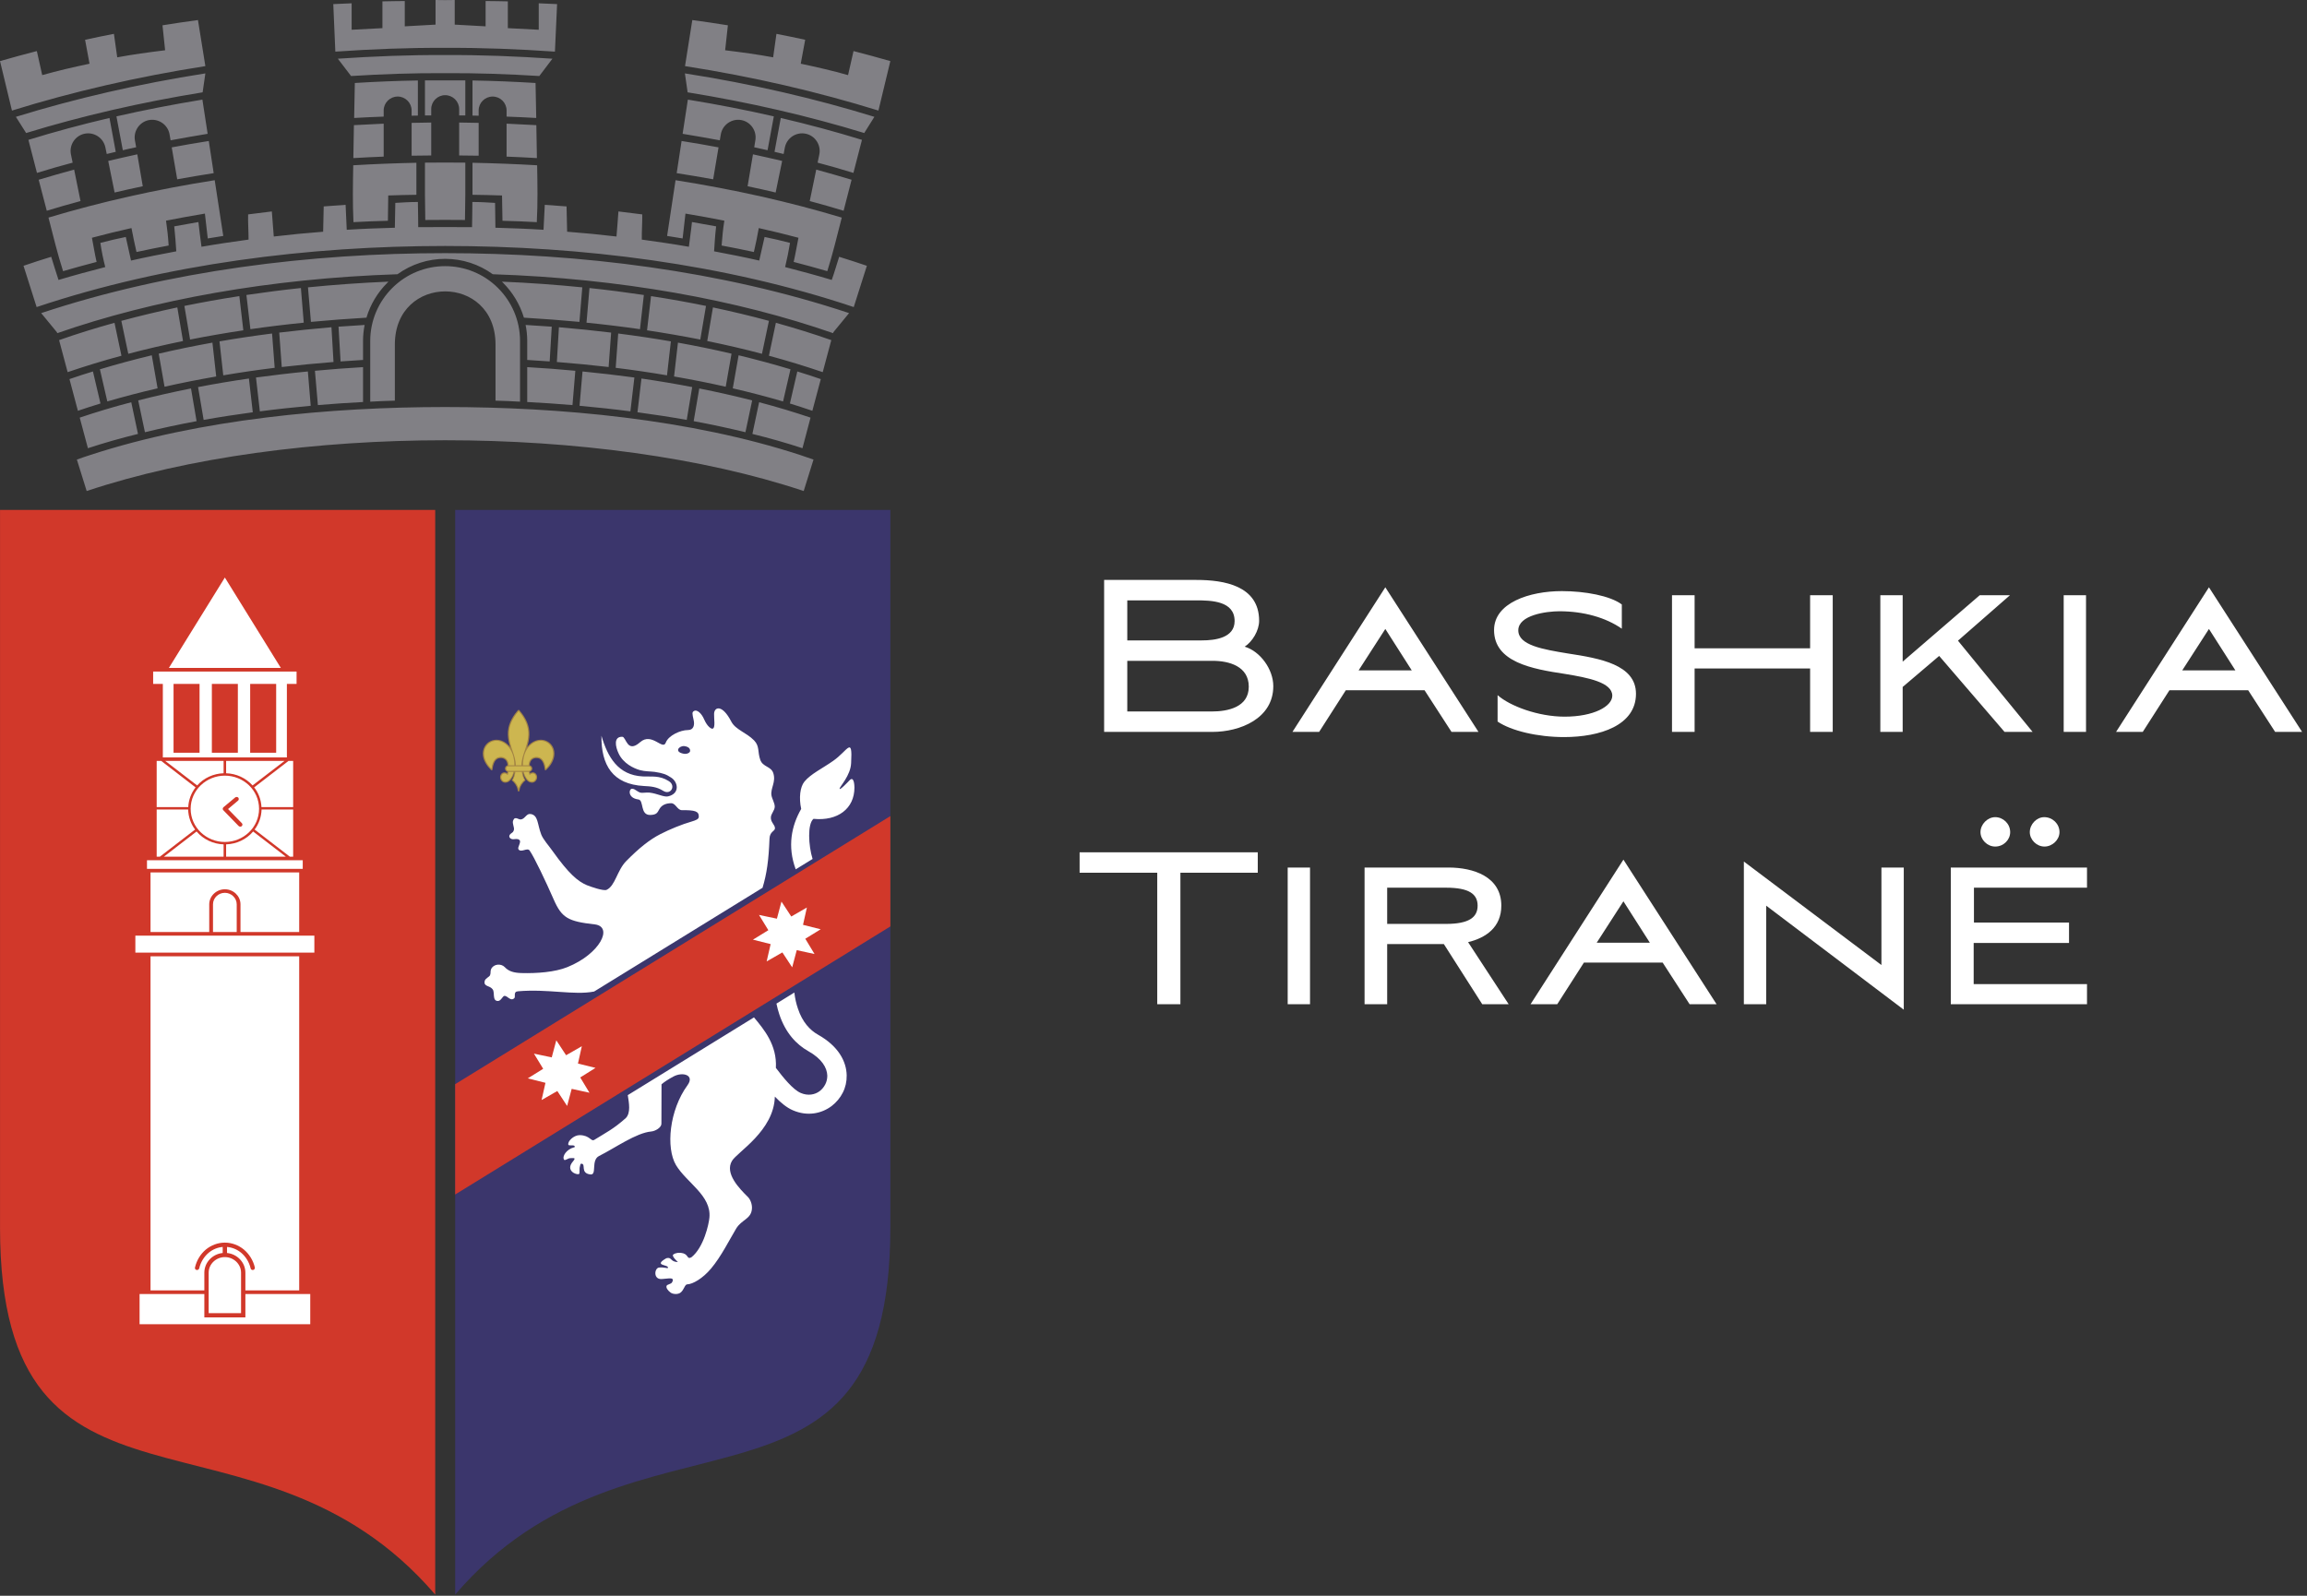 <svg width="542" height="375" viewBox="0 0 542 375" fill="none" xmlns="http://www.w3.org/2000/svg">
<rect x="0" y="0" width="542" height="375" fill="#333333" stroke="none"/>
<g clip-path="url(#clip0_5_19)">
<path fill-rule="evenodd" clip-rule="evenodd" d="M0.006 119.839C34.078 119.839 68.149 119.839 102.248 119.839C102.248 204.804 102.248 289.768 102.248 374.732C60.06 325.58 0.006 364.205 0.006 288.509C0.006 231.027 0.006 177.321 0.006 119.839Z" fill="#D1382A"/>
<path fill-rule="evenodd" clip-rule="evenodd" d="M73.855 223.875V219.884H31.801V223.875H73.855ZM46.801 298.071C46.721 298.339 46.453 298.5 46.185 298.446C45.917 298.393 45.73 298.125 45.81 297.857C46.212 296.143 47.123 294.696 48.355 293.652C49.587 292.634 51.167 292.018 52.828 292.018C54.489 292.018 56.069 292.634 57.301 293.652C58.533 294.696 59.471 296.143 59.873 297.857C59.926 298.125 59.739 298.393 59.471 298.446C59.203 298.5 58.935 298.339 58.882 298.071C58.533 296.571 57.73 295.312 56.658 294.402C55.721 293.625 54.569 293.143 53.337 293.036V294.455C55.721 294.696 57.649 296.652 57.649 299.089V303.241H70.292V224.732H35.364V303.241H48.007V299.089C48.007 296.652 49.935 294.696 52.319 294.455V293.036C51.087 293.143 49.962 293.625 49.024 294.402C47.953 295.312 47.149 296.571 46.801 298.071ZM56.632 299.089C56.632 297.027 54.864 295.42 52.828 295.42C50.792 295.42 49.024 297.027 49.024 299.089C49.024 302.357 49.024 305.33 49.024 308.598H56.632C56.632 305.33 56.632 302.357 56.632 299.089ZM48.007 304.098H32.792V311.196C46.158 311.196 59.524 311.196 72.89 311.196V304.098H57.649V309.589H48.007V304.098ZM50.042 219.027H55.614V212.518C55.614 211.018 54.328 209.812 52.828 209.812C51.328 209.812 50.042 210.991 50.042 212.518V219.027ZM56.498 219.027H70.292V205.018H35.364V219.027H49.158V212.518C49.158 210.536 50.873 208.982 52.828 208.982C54.81 208.982 56.498 210.536 56.498 212.518V219.027ZM40.774 160.714H46.882V176.893H40.774V160.714ZM58.774 160.714H64.882V176.893H58.774V160.714ZM49.774 160.714H55.882V176.893H49.774V160.714ZM55.265 187.393C55.48 187.232 55.801 187.259 55.989 187.446C56.149 187.661 56.123 187.982 55.935 188.143L53.578 190.125L56.819 193.446C57.007 193.634 57.007 193.955 56.792 194.143C56.605 194.33 56.283 194.304 56.069 194.116L52.453 190.393C52.265 190.205 52.292 189.884 52.507 189.696L55.265 187.393ZM52.828 182.277C48.489 182.277 44.792 185.679 44.792 190.071C44.792 194.464 48.489 197.866 52.828 197.866C57.167 197.866 60.864 194.464 60.864 190.071C60.864 185.679 57.167 182.277 52.828 182.277ZM71.123 202.152V204.187C58.935 204.187 46.721 204.187 34.533 204.187V202.152C46.721 202.152 58.935 202.152 71.123 202.152ZM68.873 178.821V189.67H61.426C61.346 187.929 60.73 186.321 59.712 185.036L67.774 178.821H68.873ZM68.873 190.232V201.321H68.096L59.819 194.946C60.81 193.634 61.399 192 61.453 190.232H68.873ZM67.158 201.321H53.123V198.429C55.56 198.348 57.89 197.277 59.471 195.402L67.158 201.321ZM52.533 201.321H38.498L46.185 195.402C47.792 197.277 50.096 198.348 52.533 198.429V201.321ZM37.56 201.321H36.81V190.232H44.203C44.257 192 44.846 193.634 45.837 194.946L37.56 201.321ZM36.81 189.67V178.821H37.882L45.944 185.036C44.953 186.321 44.31 187.929 44.23 189.67H36.81ZM38.819 178.821H52.533V181.714C50.149 181.795 47.899 182.812 46.319 184.58L38.819 178.821ZM53.123 178.821H66.837L59.337 184.58C57.757 182.812 55.507 181.795 53.123 181.714V178.821ZM69.676 157.821V160.714H67.399V177.991H38.257V160.714H35.98V157.821H69.676ZM52.828 135.723L65.98 156.964H39.676L52.828 135.723Z" fill="white"/>
<path fill-rule="evenodd" clip-rule="evenodd" d="M209.176 119.839C175.078 119.839 141.006 119.839 106.935 119.839C106.935 204.804 106.935 289.768 106.935 374.732C149.096 325.58 209.176 364.205 209.176 288.509C209.176 231.027 209.176 177.321 209.176 119.839Z" fill="#3B366C"/>
<path fill-rule="evenodd" clip-rule="evenodd" d="M209.176 191.786V217.714L106.935 280.714V254.786L209.176 191.786Z" fill="#D1382A"/>
<path fill-rule="evenodd" clip-rule="evenodd" d="M130.694 244.473L132.998 247.982L136.694 245.866L135.783 249.938L139.908 250.955L136.319 253.205L138.489 256.795L134.31 255.884L133.239 259.902L130.935 256.393L127.239 258.509L128.149 254.464L123.998 253.42L127.614 251.17L125.444 247.607L129.623 248.491L130.694 244.473Z" fill="white"/>
<path fill-rule="evenodd" clip-rule="evenodd" d="M183.596 211.875L185.899 215.384L189.569 213.268L188.658 217.339L192.81 218.384L189.194 220.607L191.364 224.196L187.185 223.286L186.114 227.33L183.81 223.821L180.114 225.938L181.051 221.866L176.899 220.821L180.515 218.598L178.319 215.009L182.524 215.893L183.596 211.875Z" fill="white"/>
<path fill-rule="evenodd" clip-rule="evenodd" d="M147.489 257.357C147.783 259.232 148.212 261.509 147.033 262.741C144.114 265.339 142.399 266.143 139.64 267.857C138.837 268.366 138.623 266.786 136.185 266.759C134.765 266.759 133.265 268.259 133.533 269.036C133.64 269.277 134.631 269.063 134.899 269.25C135.167 269.491 135.06 269.571 134.873 269.625C133.078 270.08 132.006 271.768 132.515 272.518C132.73 272.866 133.399 272.17 133.989 272.17C134.819 272.17 135.408 271.982 134.605 272.946C132.73 275.116 135.462 276.188 136.024 275.893C136.292 275.732 136.024 274.661 136.265 274.045C136.373 273.723 136.292 273.509 136.533 273.482C137.819 273.402 136.158 275.705 138.73 276C140.31 276.161 138.783 272.652 140.739 271.661C144.542 269.759 149.444 266.223 153.006 265.902C153.944 265.821 155.39 264.991 155.39 264.08C155.39 261 155.417 257.92 155.417 254.813C156.006 254.304 156.998 253.634 158.203 252.991C160.373 251.813 163.265 252.616 161.524 255.027C157.239 260.893 156.408 269.732 158.819 273.804C161.31 277.955 167.176 280.955 166.667 286.152C166.533 287.652 165.355 293.116 162.462 295.446C161.417 296.063 161.765 294.911 160.533 294.536C159.73 294.295 158.846 294.375 158.23 294.777C157.587 295.152 159.328 296.598 159.274 296.598C157.373 296.518 157.881 295.313 156.542 295.688C153.274 297.563 157.239 297.107 156.917 297.964C156.864 298.152 155.953 297.723 154.801 297.884C153.703 298.045 153.435 300.83 155.605 300.563C156.06 300.509 156.649 300.455 157.131 300.429C157.908 300.375 158.364 300.536 157.881 301.366C157.667 301.768 156.783 301.821 156.623 302.143C156.381 302.598 156.944 303.321 157.533 303.75C158.149 304.205 159.328 304.205 159.864 303.777C160.721 303.161 160.855 301.821 161.471 301.821C162.73 301.795 165.087 300.455 167.042 298.125C169.399 295.339 171.408 291.295 172.935 288.75C174.221 286.58 176.471 286.527 176.658 284.063C176.739 282.991 176.283 281.866 175.721 281.304C173.739 279.348 170.203 275.759 171.971 272.813C173.203 270.723 181.828 265.768 182.042 257.705C183.381 259.098 184.828 260.304 186.274 260.92C189.676 262.393 192.998 261.723 195.408 259.902C196.48 259.071 197.39 258 198.006 256.768C198.623 255.563 198.944 254.17 198.917 252.723C198.864 249.429 196.962 245.839 192.194 243.161C190.292 242.089 188.498 240.188 187.453 237C187.078 235.902 186.783 234.67 186.623 233.25L182.417 235.848C182.605 236.732 182.819 237.589 183.087 238.366C184.56 242.786 187.131 245.464 189.89 247.018C193.051 248.786 194.31 250.902 194.364 252.777C194.364 253.527 194.203 254.223 193.881 254.839C193.56 255.455 193.131 255.991 192.569 256.42C191.417 257.277 189.81 257.571 188.123 256.848C186.301 256.071 184.024 253.259 182.283 250.955C182.578 245.571 179.498 241.929 177.14 239.089L147.489 257.357ZM157.131 183.563C158.899 184.661 157.56 186.964 155.792 185.839C154.265 184.875 152.846 184.795 151.292 184.714C143.899 184.313 141.221 179.786 141.301 172.902C142.774 177.938 145.212 182.17 151.024 182.464C153.006 182.571 154.908 182.143 157.131 183.563ZM188.23 190.098C185.953 194.063 184.935 198.857 186.944 204.295L190.908 201.857C189.917 198.696 189.676 193.607 191.123 192.429C196.828 192.991 200.739 190.018 200.739 185.089C200.739 184.768 200.685 182.143 199.533 183.429C199.319 183.67 197.256 185.839 197.256 185.357C197.256 184.848 199.855 182.25 199.962 179.304C200.31 172.875 199.212 176.384 195.756 178.795C193.346 180.509 190.453 181.875 188.98 183.696C187.962 184.955 187.667 187.5 188.23 190.098ZM179.149 208.634C180.14 205.366 180.596 202.152 180.783 197.116C180.837 195.402 182.042 195.348 182.069 194.679C182.096 193.795 181.024 193.259 181.105 192.054C181.158 191.223 181.989 190.446 182.015 189.616C182.042 188.732 181.373 187.741 181.239 186.884C180.998 185.196 182.364 183.777 181.667 181.661C181.131 180.054 179.203 180.268 178.614 178.554C177.944 176.652 178.506 175.393 177.167 174C175.292 172.098 172.828 171.509 171.81 169.58C169.667 165.429 167.819 166.125 167.765 167.732C167.712 168.857 168.14 171.054 167.417 171.241C167.176 171.321 166.239 170.893 165.435 169.071C164.873 167.732 163.774 166.607 162.998 167.116C162.596 167.384 162.596 167.598 162.971 169.259C163.212 170.304 162.998 171.563 161.631 171.563C159.837 171.563 157.024 172.848 156.408 174.536C155.712 176.411 153.14 172.018 150.408 174.402C147.301 177.161 147.14 173.17 146.203 173.143C144.087 173.089 144.596 175.5 145.319 177.027C146.417 179.411 148.855 180.563 150.381 180.991C151.587 181.313 152.765 181.259 153.81 181.393C155.873 181.714 156.515 181.982 157.667 182.732C159.328 183.777 159.783 186.509 156.944 187.152C155.953 187.366 154.426 186.482 152.605 186.268C151.774 186.188 150.89 186.402 150.435 186.268C149.685 186.027 149.123 185.384 148.667 185.384C147.756 185.063 147.248 187.527 149.98 187.875C151.319 188.036 150.328 191.518 152.712 191.518C154.265 191.491 154.426 191.009 154.908 190.152C155.471 189.134 156.542 188.759 157.694 188.759C158.765 188.759 159.114 190.393 160.212 190.393C163.265 190.366 164.203 190.634 164.176 191.92C164.176 192.509 163.506 192.75 162.542 193.045C160.131 193.741 157.346 194.893 155.149 196.018C152.631 197.304 150.114 199.313 147.114 202.366C144.971 204.536 144.542 208.205 142.506 209.116C141.783 209.438 138.73 208.366 137.873 208.018C135.783 207.134 133.667 205.393 129.81 199.982C128.953 198.75 127.587 197.277 127.131 196.045C126.221 193.634 126.462 191.625 124.721 191.304C123.649 191.116 123.489 192.295 122.471 192.563C121.828 192.723 120.971 191.625 120.542 192.857C120.301 193.554 120.89 194.384 120.73 195.054C120.623 195.455 120.408 195.643 120.221 195.75C119.123 196.446 119.819 197.25 120.569 197.223C121.024 197.223 121.614 197.009 122.042 197.411C122.551 197.893 121.506 199.125 121.801 199.58C122.417 200.491 123.864 199.098 124.426 199.875C125.498 201.402 128.203 207.08 130.078 211.366C131.98 215.705 133.453 216.536 139.721 217.232C144.167 217.768 140.953 224.196 133.292 227.277C130.399 228.455 126.087 228.777 122.471 228.67C120.783 228.616 119.524 228.295 118.587 227.277C117.73 226.366 115.935 226.5 115.373 227.759C115.158 228.241 115.346 228.643 115.131 229.179C114.944 229.607 114.006 229.902 113.873 230.545C113.578 231.911 115.024 231.536 115.748 232.5C116.31 233.25 115.587 235.232 116.98 235.232C117.73 235.232 118.051 234.08 118.533 234.027C119.23 234 119.98 235.42 120.837 234.563C121.185 234.214 120.515 233.036 121.694 232.955C128.739 232.339 134.899 233.946 139.587 233.009L179.149 208.634ZM160.774 175.339C161.98 175.5 162.14 176.089 162.14 176.438C162.14 176.92 161.337 177.268 160.64 177.134C158.23 176.679 159.596 175.205 160.774 175.339Z" fill="white"/>
<path fill-rule="evenodd" clip-rule="evenodd" d="M119.256 179.839C119.23 179.839 119.23 179.839 119.23 179.839C119.203 178.982 118.774 178.232 117.81 178.152C117.542 178.125 117.274 178.179 117.006 178.259C116.123 178.634 115.828 179.893 115.721 180.723C115.667 181.125 115.533 181.125 115.265 180.857C114.408 180 113.658 178.902 113.471 177.67C113.015 174.348 116.739 172.42 119.444 175.098C119.605 175.259 119.739 175.42 119.873 175.58C119.551 174.643 119.337 173.679 119.31 172.687C119.23 170.545 120.167 168.67 121.533 167.062C121.614 166.982 121.721 166.821 121.855 166.821C121.989 166.821 122.096 166.982 122.149 167.062C123.515 168.67 124.453 170.545 124.373 172.687C124.346 173.679 124.131 174.643 123.837 175.58C123.944 175.42 124.105 175.259 124.239 175.098C126.944 172.42 130.694 174.348 130.212 177.67C130.024 178.902 129.301 180 128.417 180.857C128.149 181.125 128.015 181.125 127.962 180.723C127.855 179.893 127.56 178.634 126.676 178.259C126.408 178.179 126.14 178.125 125.873 178.152C124.908 178.232 124.48 178.982 124.453 179.839C124.801 179.946 125.069 180.241 125.069 180.616C125.069 180.964 124.801 181.259 124.48 181.366C124.506 181.473 124.506 181.58 124.533 181.687C124.721 181.58 124.935 181.527 125.149 181.5C125.417 181.5 125.685 181.607 125.873 181.795C126.569 182.518 126.087 183.911 124.989 183.937C124.426 183.937 123.998 183.643 123.676 183.241C123.087 182.518 122.953 181.768 122.846 181.473C122.846 181.902 123.114 182.866 123.489 183.375C122.846 183.857 122.23 184.714 122.096 185.518C122.069 185.786 122.042 185.973 121.855 186.027C121.64 185.973 121.614 185.786 121.587 185.518C121.453 184.714 120.837 183.857 120.194 183.375C120.569 182.866 120.837 181.902 120.837 181.473C120.756 181.768 120.596 182.518 120.006 183.241C119.685 183.643 119.256 183.937 118.694 183.937C117.596 183.911 117.114 182.518 117.81 181.795C117.998 181.607 118.265 181.5 118.533 181.5C118.774 181.527 118.962 181.58 119.149 181.687C119.176 181.58 119.203 181.473 119.203 181.366C118.881 181.259 118.64 180.964 118.64 180.616C118.64 180.241 118.881 179.946 119.256 179.839Z" fill="#A38444"/>
<path fill-rule="evenodd" clip-rule="evenodd" d="M121.185 179.839H121.855H122.497C122.497 177.536 124.024 175.393 124.105 172.661C124.158 170.92 123.542 169.045 121.855 167.116C120.14 169.045 119.524 170.92 119.578 172.661C119.658 175.393 121.185 177.536 121.185 179.839ZM121.855 181.393H122.605C122.712 182.17 122.792 182.518 123.194 183.295C122.524 183.83 121.962 184.687 121.855 185.464C121.721 184.687 121.158 183.83 120.489 183.295C120.89 182.518 120.971 182.17 121.078 181.393H121.855ZM121.855 181.152H124.239C124.533 181.152 124.774 180.911 124.774 180.616C124.774 180.321 124.533 180.08 124.239 180.08H121.855H119.444C119.149 180.08 118.908 180.321 118.908 180.616C118.908 180.911 119.149 181.152 119.444 181.152H121.855ZM123.033 181.393C123.381 181.393 123.864 181.393 124.212 181.393C124.239 181.634 124.319 181.902 124.426 182.143C124.908 181.607 125.444 181.741 125.685 181.982C126.221 182.545 125.846 183.67 124.989 183.67C124.372 183.696 123.944 183.214 123.622 182.759C123.355 182.357 123.167 181.929 123.033 181.393ZM124.185 179.839C123.997 179.839 123.06 179.839 122.872 179.839C122.872 178.045 123.328 176.411 124.426 175.286C127.855 171.884 132.542 176.33 128.23 180.67C128.096 179.518 127.667 178.393 126.783 178.018C125.712 177.589 124.239 178.071 124.185 179.839ZM120.649 181.393C120.301 181.393 119.819 181.393 119.471 181.393C119.444 181.634 119.364 181.902 119.256 182.143C118.774 181.607 118.239 181.741 118.024 181.982C117.462 182.545 117.837 183.67 118.694 183.67C119.31 183.696 119.739 183.214 120.06 182.759C120.328 182.357 120.515 181.929 120.649 181.393ZM119.524 179.839C119.712 179.839 120.622 179.839 120.837 179.839C120.837 178.045 120.355 176.411 119.256 175.286C115.828 171.884 111.14 176.33 115.453 180.67C115.587 179.518 116.015 178.393 116.899 178.018C117.971 177.589 119.444 178.071 119.524 179.839Z" fill="#CDB650"/>
<path fill-rule="evenodd" clip-rule="evenodd" d="M20.658 105.348L18.73 98.143C22.56 96.857 26.605 95.625 30.837 94.527L32.417 101.973C28.265 102.991 24.355 104.116 20.685 105.321L20.658 105.348ZM188.524 105.348L190.426 98.143C186.596 96.857 182.551 95.625 178.346 94.527L176.765 101.973C180.89 102.991 184.828 104.116 188.498 105.321L188.524 105.348ZM176.712 94.098C172.721 93.08 168.569 92.143 164.283 91.286L162.971 98.973C167.203 99.75 171.248 100.634 175.131 101.571L176.712 94.098ZM162.623 90.964C158.765 90.214 154.774 89.545 150.703 88.955L149.765 96.884C153.73 97.42 157.587 98.009 161.337 98.679L162.623 90.964ZM149.042 88.714C145.051 88.179 140.98 87.696 136.855 87.295L136.158 95.357C140.23 95.732 144.221 96.161 148.105 96.67L149.042 88.714ZM135.167 87.134C131.471 86.786 127.694 86.491 123.864 86.277V94.473C127.453 94.661 131.015 94.902 134.498 95.196L135.167 87.134ZM190.855 96.536L192.837 89.089C191.042 88.473 189.194 87.857 187.319 87.295L185.578 94.821C187.373 95.384 189.14 95.946 190.855 96.536ZM185.712 86.786C181.801 85.607 177.73 84.509 173.524 83.491L172.158 91.259C176.23 92.196 180.194 93.241 183.971 94.339L185.712 86.786ZM171.864 83.116C167.792 82.152 163.587 81.295 159.274 80.518L158.364 88.473C162.542 89.196 166.587 90 170.498 90.884L171.864 83.116ZM157.614 80.223C153.569 79.527 149.444 78.911 145.239 78.375L144.649 86.438C148.774 86.946 152.792 87.536 156.703 88.205L157.614 80.223ZM143.578 78.161C139.56 77.679 135.462 77.25 131.31 76.902L130.828 85.071C134.953 85.393 138.998 85.795 142.989 86.25L143.578 78.161ZM129.623 76.768C127.614 76.634 125.551 76.5 123.489 76.366C123.73 77.571 123.864 78.83 123.864 80.116V84.589C125.631 84.696 127.399 84.804 129.14 84.938L129.623 76.768ZM193.292 87.455L195.301 79.929C191.123 78.455 186.783 77.116 182.283 75.857L180.649 83.598C185.042 84.777 189.248 86.089 193.292 87.455ZM180.649 75.402C176.417 74.25 172.024 73.205 167.498 72.241L166.158 80.143C170.605 81.054 174.89 82.045 179.015 83.143L180.649 75.402ZM165.864 71.893C161.658 71.036 157.346 70.259 152.953 69.589L152.015 77.625C156.274 78.268 160.453 78.991 164.524 79.795L165.864 71.893ZM151.265 69.321C147.087 68.705 142.828 68.143 138.489 67.688L137.792 75.83C142.078 76.259 146.256 76.768 150.355 77.357L151.265 69.321ZM136.801 67.527C130.64 66.911 124.346 66.455 117.917 66.188C117.998 66.295 118.105 66.402 118.212 66.482C120.462 68.732 122.149 71.545 123.087 74.652C127.506 74.92 131.846 75.241 136.131 75.643L136.801 67.527ZM195.73 78.295L195.783 78.08L199.48 73.58C169.426 63.589 136.185 59.491 104.578 59.491C72.998 59.491 39.757 63.589 9.676 73.58L13.373 78.08L13.453 78.295C35.953 70.446 63.462 65.438 93.382 64.446C96.649 62.089 100.56 60.83 104.578 60.83C108.623 60.83 112.506 62.089 115.774 64.446C145.721 65.438 173.203 70.446 195.73 78.295ZM116.417 80.973V94.152C118.346 94.205 120.274 94.286 122.176 94.393V80.116C122.176 75.268 120.194 70.875 117.006 67.688C110.149 60.83 99.007 60.83 92.149 67.688C88.962 70.875 86.98 75.268 86.98 80.116V94.393C88.908 94.286 90.81 94.205 92.765 94.152V80.973C92.765 64.312 116.417 64.312 116.417 80.973ZM188.819 115.393L191.123 108C190.078 107.625 189.033 107.277 187.989 106.929C162.194 98.491 131.605 95.652 104.578 95.652C77.578 95.652 46.989 98.491 21.194 106.929C20.122 107.277 19.078 107.625 18.06 108L20.364 115.393C68.015 99.482 141.14 99.482 188.819 115.393ZM200.578 72.161L203.658 62.464C201.515 61.741 199.346 61.018 197.149 60.348C196.56 62.17 196.051 63.991 195.408 65.786C191.792 64.688 188.123 63.723 184.453 62.759C184.908 60.884 185.283 59.036 185.605 57.08C183.623 56.571 181.64 56.089 179.631 55.688C179.23 57.536 178.774 59.384 178.373 61.232C174.864 60.429 171.301 59.732 167.765 59.062C167.899 57.107 168.006 55.152 168.248 53.196C166.373 52.848 164.471 52.5 162.569 52.179C162.381 54.107 162.06 56.036 161.846 57.991C158.149 57.348 154.48 56.812 150.783 56.304C150.756 54.321 150.917 52.312 150.89 50.384C149.042 50.143 147.167 49.902 145.292 49.688C145.131 51.643 145.024 53.598 144.837 55.58C140.98 55.125 137.123 54.75 133.239 54.455C133.185 52.473 133.131 50.491 133.105 48.509C131.417 48.375 129.703 48.241 127.989 48.134C127.855 50.089 127.828 52.045 127.694 54C123.944 53.759 120.167 53.625 116.39 53.518C116.364 51.562 116.337 49.607 116.31 47.679C114.435 47.571 112.828 47.464 110.98 47.464C110.98 49.446 110.926 51.402 110.899 53.384C108.89 53.357 106.614 53.357 104.578 53.357C102.569 53.357 100.292 53.357 98.257 53.384C98.257 51.402 98.203 49.446 98.176 47.464C96.328 47.464 94.721 47.571 92.873 47.679C92.819 49.607 92.792 51.562 92.765 53.518C88.989 53.625 85.239 53.759 81.462 54C81.355 52.045 81.301 50.089 81.194 48.134C79.48 48.241 77.765 48.375 76.051 48.509C76.024 50.491 75.971 52.473 75.917 54.455C72.06 54.75 68.203 55.125 64.319 55.58C64.158 53.598 64.024 51.643 63.864 49.688C61.989 49.902 60.14 50.143 58.292 50.384C58.239 52.312 58.399 54.321 58.399 56.304C54.703 56.812 51.007 57.348 47.337 57.991C47.096 56.036 46.801 54.107 46.614 52.179C44.712 52.5 42.81 52.848 40.935 53.196C41.149 55.152 41.283 57.107 41.417 59.062C37.855 59.732 34.319 60.429 30.783 61.232C30.381 59.384 29.953 57.536 29.551 55.688C27.515 56.089 25.56 56.571 23.578 57.08C23.872 59.036 24.247 60.884 24.73 62.759C21.033 63.723 17.39 64.688 13.748 65.786C13.132 63.991 12.623 62.17 12.033 60.348C9.81 61.018 7.64 61.741 5.524 62.464L8.605 72.161C38.98 61.982 72.649 57.804 104.578 57.804C136.533 57.804 170.203 61.982 200.578 72.161ZM197.765 51.134C185.578 47.464 172.48 44.518 158.712 42.348L156.73 55.446C157.935 55.634 159.14 55.821 160.373 56.036L161.042 50.196C164.123 50.705 167.149 51.268 170.176 51.857C169.855 53.893 169.694 55.58 169.533 57.696C172.078 58.179 174.596 58.661 177.114 59.223C177.542 57.321 177.944 55.5 178.265 53.598C181.426 54.295 184.533 55.071 187.587 55.875C187.212 57.75 186.89 59.705 186.462 61.554C189.087 62.25 191.765 62.946 194.364 63.723C195.649 59.652 196.694 55.286 197.765 51.134ZM126.194 38.839C121.131 38.545 116.069 38.357 111.006 38.25V45.777C113.337 45.804 115.56 45.857 117.944 45.938C117.971 47.92 118.024 49.902 118.051 51.884C121.024 51.964 123.221 52.045 126.114 52.205C126.355 47.652 126.274 43.393 126.194 38.839ZM109.319 38.223C107.739 38.196 106.158 38.196 104.578 38.196C102.998 38.196 101.417 38.196 99.837 38.223V45.75C99.864 47.732 99.89 49.714 99.917 51.696C101.39 51.67 103.105 51.67 104.578 51.67C106.051 51.67 107.765 51.67 109.239 51.696C109.265 49.714 109.292 47.732 109.319 45.75V38.223ZM97.828 38.25C92.873 38.357 87.917 38.545 82.989 38.839C82.908 43.393 82.828 47.652 83.042 52.205C85.935 52.045 88.132 51.964 91.132 51.884C91.158 49.902 91.185 47.92 91.212 45.938C93.489 45.857 95.605 45.804 97.828 45.777V38.25ZM198.194 49.527L200.069 42.241C197.337 41.411 194.578 40.634 191.765 39.857L190.239 47.25C192.944 47.973 195.569 48.723 198.194 49.527ZM183.756 37.821C181.506 37.286 179.203 36.777 176.899 36.268L175.64 43.768C177.864 44.223 180.06 44.732 182.23 45.241L183.756 37.821ZM168.81 34.634C165.944 34.098 163.051 33.589 160.131 33.134L158.98 40.688C161.873 41.143 164.712 41.625 167.551 42.134L168.81 34.634ZM126.006 29.411C123.676 29.277 121.346 29.17 119.015 29.062V36.804C121.399 36.884 123.783 37.018 126.14 37.152L126.006 29.411ZM112.453 28.875C110.926 28.848 109.399 28.821 107.873 28.795V36.536C109.399 36.536 110.926 36.562 112.453 36.589V28.875ZM200.498 40.634L202.506 32.866C196.346 30.964 189.971 29.25 183.435 27.723L181.962 35.679C182.685 35.839 183.381 36 184.105 36.188L184.399 34.634C184.855 32.411 187.051 30.964 189.274 31.42C191.498 31.875 192.944 34.071 192.489 36.295L192.087 38.223C194.926 38.973 197.739 39.777 200.498 40.634ZM181.801 27.348C175.239 25.848 168.515 24.536 161.605 23.411L160.373 31.446C163.319 31.929 166.212 32.438 169.105 32.973L169.346 31.58C169.721 29.357 171.864 27.83 174.087 28.205C176.337 28.58 177.837 30.723 177.462 32.973L177.194 34.607C178.239 34.821 179.283 35.062 180.328 35.304L181.801 27.348ZM125.819 19.5C120.917 19.205 115.962 18.991 111.006 18.911V27.161C111.489 27.161 111.971 27.188 112.453 27.188V25.955C112.453 24.161 113.926 22.688 115.748 22.688C117.542 22.688 119.015 24.161 119.015 25.955V27.402C121.346 27.482 123.649 27.589 125.98 27.723L125.819 19.5ZM109.319 18.884C107.739 18.884 106.158 18.884 104.578 18.884C103.024 18.884 101.444 18.884 99.837 18.884V27.134C100.346 27.134 100.828 27.134 101.31 27.134V25.634C101.31 23.839 102.783 22.366 104.578 22.366C106.399 22.366 107.873 23.839 107.873 25.634V27.134C108.355 27.134 108.837 27.134 109.319 27.134V18.884ZM203.042 31.259L205.426 27.455C191.471 23.143 176.551 19.688 160.908 17.25L161.551 21.696C176.096 24.054 189.998 27.268 203.042 31.259ZM129.783 13.795C121.453 13.232 112.935 12.884 104.578 12.938C96.248 12.884 87.703 13.232 79.373 13.795L82.48 17.866C89.792 17.411 97.265 17.143 104.578 17.196C111.917 17.143 119.39 17.411 126.703 17.866L129.783 13.795ZM206.364 25.982L206.39 25.929L209.176 14.357C206.283 13.527 203.417 12.75 200.524 12L199.239 17.652C195.542 16.607 192.194 15.83 188.123 14.973L189.167 9.348C186.917 8.866 184.667 8.384 182.417 7.955L181.64 13.473C177.864 12.777 174.489 12.321 170.364 11.812L171.006 5.946C168.221 5.491 165.435 5.089 162.649 4.714L160.935 15.536C176.899 18.027 192.114 21.562 206.364 25.982ZM130.881 0.964C129.435 0.911 127.989 0.83 126.569 0.777V6.991L119.31 6.616V0.321C117.569 0.295 115.828 0.241 114.087 0.241V6.188L106.828 5.786V0C106.078 0 105.328 0 104.578 0.027C103.828 0 103.078 0 102.328 0V5.786L95.096 6.188V0.241C93.355 0.241 91.587 0.295 89.846 0.321V6.616L82.614 6.991V0.777C81.167 0.83 79.721 0.911 78.301 0.964L78.783 12.134C87.301 11.545 96.06 11.196 104.578 11.25C113.123 11.196 121.855 11.545 130.373 12.134L130.881 0.964ZM32.471 94.098C36.435 93.08 40.587 92.143 44.873 91.286L46.185 98.973C41.98 99.75 37.908 100.634 34.051 101.571L32.471 94.098ZM46.533 90.964C50.417 90.214 54.382 89.545 58.48 88.955L59.39 96.884C55.426 97.42 51.569 98.009 47.846 98.679L46.533 90.964ZM60.14 88.714C64.105 88.179 68.176 87.696 72.328 87.295L72.998 95.357C68.926 95.732 64.935 96.161 61.051 96.67L60.14 88.714ZM73.989 87.134C77.712 86.786 81.489 86.491 85.292 86.277V94.473C81.703 94.661 78.167 94.902 74.685 95.196L73.989 87.134ZM18.301 96.536L16.319 89.089C18.114 88.473 19.962 87.857 21.837 87.295L23.605 94.821C21.783 95.384 20.015 95.946 18.301 96.536ZM23.471 86.786C27.381 85.607 31.453 84.509 35.658 83.491L37.024 91.259C32.926 92.196 28.989 93.241 25.212 94.339L23.471 86.786ZM37.292 83.116C41.39 82.152 45.596 81.295 49.908 80.518L50.792 88.473C46.64 89.196 42.569 90 38.658 90.884L37.292 83.116ZM51.569 80.223C55.587 79.527 59.712 78.911 63.917 78.375L64.533 86.438C60.408 86.946 56.39 87.536 52.453 88.205L51.569 80.223ZM65.605 78.161C69.623 77.679 73.694 77.25 77.873 76.902L78.355 85.071C74.23 85.393 70.158 85.795 66.194 86.25L65.605 78.161ZM79.533 76.768C81.569 76.634 83.605 76.5 85.667 76.366C85.426 77.571 85.292 78.83 85.292 80.116V84.589C83.524 84.696 81.783 84.804 80.015 84.938L79.533 76.768ZM15.89 87.455L13.882 79.929C18.033 78.455 22.399 77.116 26.899 75.857L28.533 83.598C24.14 84.777 19.908 86.089 15.89 87.455ZM28.506 75.402C32.765 74.25 37.158 73.205 41.658 72.241L42.998 80.143C38.578 81.054 34.292 82.045 30.14 83.143L28.506 75.402ZM43.319 71.893C47.524 71.036 51.837 70.259 56.23 69.589L57.167 77.625C52.882 78.268 48.703 78.991 44.658 79.795L43.319 71.893ZM57.89 69.321C62.069 68.705 66.355 68.143 70.694 67.688L71.364 75.83C67.105 76.259 62.926 76.768 58.828 77.357L57.89 69.321ZM72.355 67.527C78.515 66.911 84.837 66.455 91.265 66.188C91.158 66.295 91.078 66.402 90.971 66.482C88.721 68.732 87.007 71.545 86.096 74.652C81.676 74.92 77.31 75.241 73.051 75.643L72.355 67.527ZM11.39 51.134C23.605 47.464 36.676 44.518 50.444 42.348L52.453 55.446C51.221 55.634 50.015 55.821 48.81 56.036L48.14 50.196C45.06 50.705 42.007 51.268 39.007 51.857C39.301 53.893 39.489 55.58 39.623 57.696C37.105 58.179 34.587 58.661 32.069 59.223C31.64 57.321 31.239 55.5 30.89 53.598C27.73 54.295 24.622 55.071 21.596 55.875C21.971 57.75 22.265 59.705 22.694 61.554C20.096 62.25 17.417 62.946 14.819 63.723C13.507 59.652 12.462 55.286 11.39 51.134ZM10.989 49.527L9.087 42.241C11.819 41.411 14.605 40.634 17.417 39.857L18.917 47.25C16.239 47.973 13.587 48.723 10.989 49.527ZM25.426 37.821C27.676 37.286 29.953 36.777 32.257 36.268L33.542 43.768C31.319 44.223 29.122 44.732 26.926 45.241L25.426 37.821ZM40.346 34.634C43.212 34.098 46.105 33.589 49.051 33.134L50.203 40.688C47.31 41.143 44.444 41.625 41.632 42.134L40.346 34.634ZM83.149 29.411C85.48 29.277 87.81 29.17 90.14 29.062V36.804C87.783 36.884 85.399 37.018 83.015 37.152L83.149 29.411ZM96.703 28.875C98.23 28.848 99.783 28.821 101.31 28.795V36.536C99.783 36.536 98.23 36.562 96.703 36.589V28.875ZM8.685 40.634L6.676 32.866C12.837 30.964 19.185 29.25 25.721 27.723L27.194 35.679C26.497 35.839 25.774 36 25.078 36.188L24.756 34.634C24.301 32.411 22.105 30.964 19.881 31.42C17.658 31.875 16.212 34.071 16.667 36.295L17.069 38.223C14.23 38.973 11.444 39.777 8.685 40.634ZM27.355 27.348C33.917 25.848 40.667 24.536 47.551 23.411L48.783 31.446C45.837 31.929 42.944 32.438 40.078 32.973L39.837 31.58C39.462 29.357 37.319 27.83 35.069 28.205C32.846 28.58 31.319 30.723 31.694 32.973L31.989 34.607C30.917 34.821 29.872 35.062 28.855 35.304L27.355 27.348ZM83.364 19.5C88.239 19.205 93.221 18.991 98.176 18.911V27.161C97.667 27.161 97.185 27.188 96.703 27.188V25.955C96.703 24.161 95.23 22.688 93.435 22.688C91.614 22.688 90.14 24.161 90.14 25.955V27.402C87.837 27.482 85.507 27.589 83.203 27.723L83.364 19.5ZM6.14 31.259L3.73 27.455C17.712 23.143 32.632 19.688 48.248 17.25L47.605 21.696C33.06 24.054 19.158 27.268 6.14 31.259ZM2.819 25.982L2.792 25.929L0.006 14.357C2.873 13.527 5.765 12.75 8.658 12L9.917 17.652C13.64 16.607 16.989 15.83 21.033 14.973L19.989 9.348C22.239 8.866 24.489 8.384 26.765 7.955L27.542 13.473C31.319 12.777 34.694 12.321 38.792 11.812L38.176 5.946C40.962 5.491 43.721 5.089 46.507 4.714L48.248 15.536C32.283 18.027 17.042 21.562 2.819 25.982Z" fill="#818085"/>
</g>
<path d="M299.144 161.248C299.144 168.864 291.336 172 284.808 172H259.4V136.288H281.096C287.56 136.288 295.816 137.632 295.816 145.888C295.816 148.192 294.216 150.816 292.424 151.968C296.072 153.056 299.144 157.28 299.144 161.248ZM264.84 167.2H284.68C288.392 167.2 293.384 166.24 293.384 161.376C293.384 156.576 288.776 155.296 284.872 155.296H264.84V167.2ZM281.032 141.088H264.84V150.496H282.376C285.448 150.496 290.056 149.92 290.056 145.952C290.056 141.216 284.616 141.088 281.032 141.088ZM341.016 172L334.68 162.208H316.184L309.912 172H303.64L325.464 138.016L347.352 172H341.016ZM325.464 147.808L319.192 157.536H331.672L325.464 147.808ZM384.352 163.04C384.352 170.464 375.904 173.216 367.456 173.216C361.248 173.216 355.04 171.744 351.84 169.568V163.36C354.72 165.92 361.376 168.416 367.584 168.416C374.432 168.416 378.784 165.984 378.784 163.488C378.784 160.352 373.088 159.264 367.648 158.368C359.968 157.216 351.008 155.616 351.008 148.064C351.008 141.664 359.328 138.912 366.944 138.912C372.384 138.912 378.272 140 381.024 142.048V147.744C377.248 145.12 372.064 143.648 366.368 143.648C363.296 143.648 356.704 144.544 356.704 148.128C356.704 151.648 362.528 152.608 368.352 153.568C375.904 154.72 384.352 156.192 384.352 163.04ZM425.263 172V157.088H398.127V172H392.815V139.872H398.127V152.352H425.263V139.872H430.575V172H425.263ZM447.008 161.44V172H441.76V139.872H447.008V155.488L465.12 139.872H472.224L460 150.56L477.536 172H470.944L455.584 154.144L447.008 161.44ZM490.086 172H484.838V139.872H490.086V172ZM534.516 172L528.18 162.208H509.684L503.412 172H497.14L518.964 138.016L540.852 172H534.516ZM518.964 147.808L512.692 157.536H525.172L518.964 147.808ZM271.88 205.088H253.64V200.288H295.496V205.088H277.32V236H271.88V205.088ZM307.773 236H302.525V203.872H307.773V236ZM325.9 221.856V236H320.588V203.872H340.3C346.124 203.872 352.716 205.984 352.716 212.832C352.716 217.888 349.132 220.384 344.908 221.408L354.444 236H348.236L339.212 221.856H325.9ZM325.9 208.608V217.12H339.724C345.1 217.12 347.148 215.584 347.148 212.832C347.148 210.08 345.1 208.608 339.724 208.608H325.9ZM396.954 236L390.618 226.208H372.122L365.85 236H359.578L381.402 202.016L403.29 236H396.954ZM381.402 211.808L375.13 221.536H387.61L381.402 211.808ZM414.946 236H409.698V202.464L442.018 226.784V203.872H447.266V237.28L414.946 212.832V236ZM458.315 236V203.872H490.315V208.608H463.755V216.8H486.091V221.6H463.691V231.264H490.315V236H458.315ZM480.267 192.032C482.187 192.032 483.851 193.568 483.851 195.552C483.851 197.344 482.187 198.944 480.331 198.944C478.475 198.944 476.875 197.344 476.875 195.552C476.875 193.696 478.475 192.032 480.267 192.032ZM468.747 192.032C470.603 192.032 472.267 193.568 472.267 195.552C472.267 197.344 470.731 198.944 468.747 198.944C466.891 198.944 465.291 197.344 465.291 195.552C465.291 193.696 466.955 192.032 468.747 192.032Z" fill="white"/>
<defs>
<clipPath id="clip0_5_19">
<rect width="209.156" height="375" fill="white"/>
</clipPath>
</defs>
</svg>
